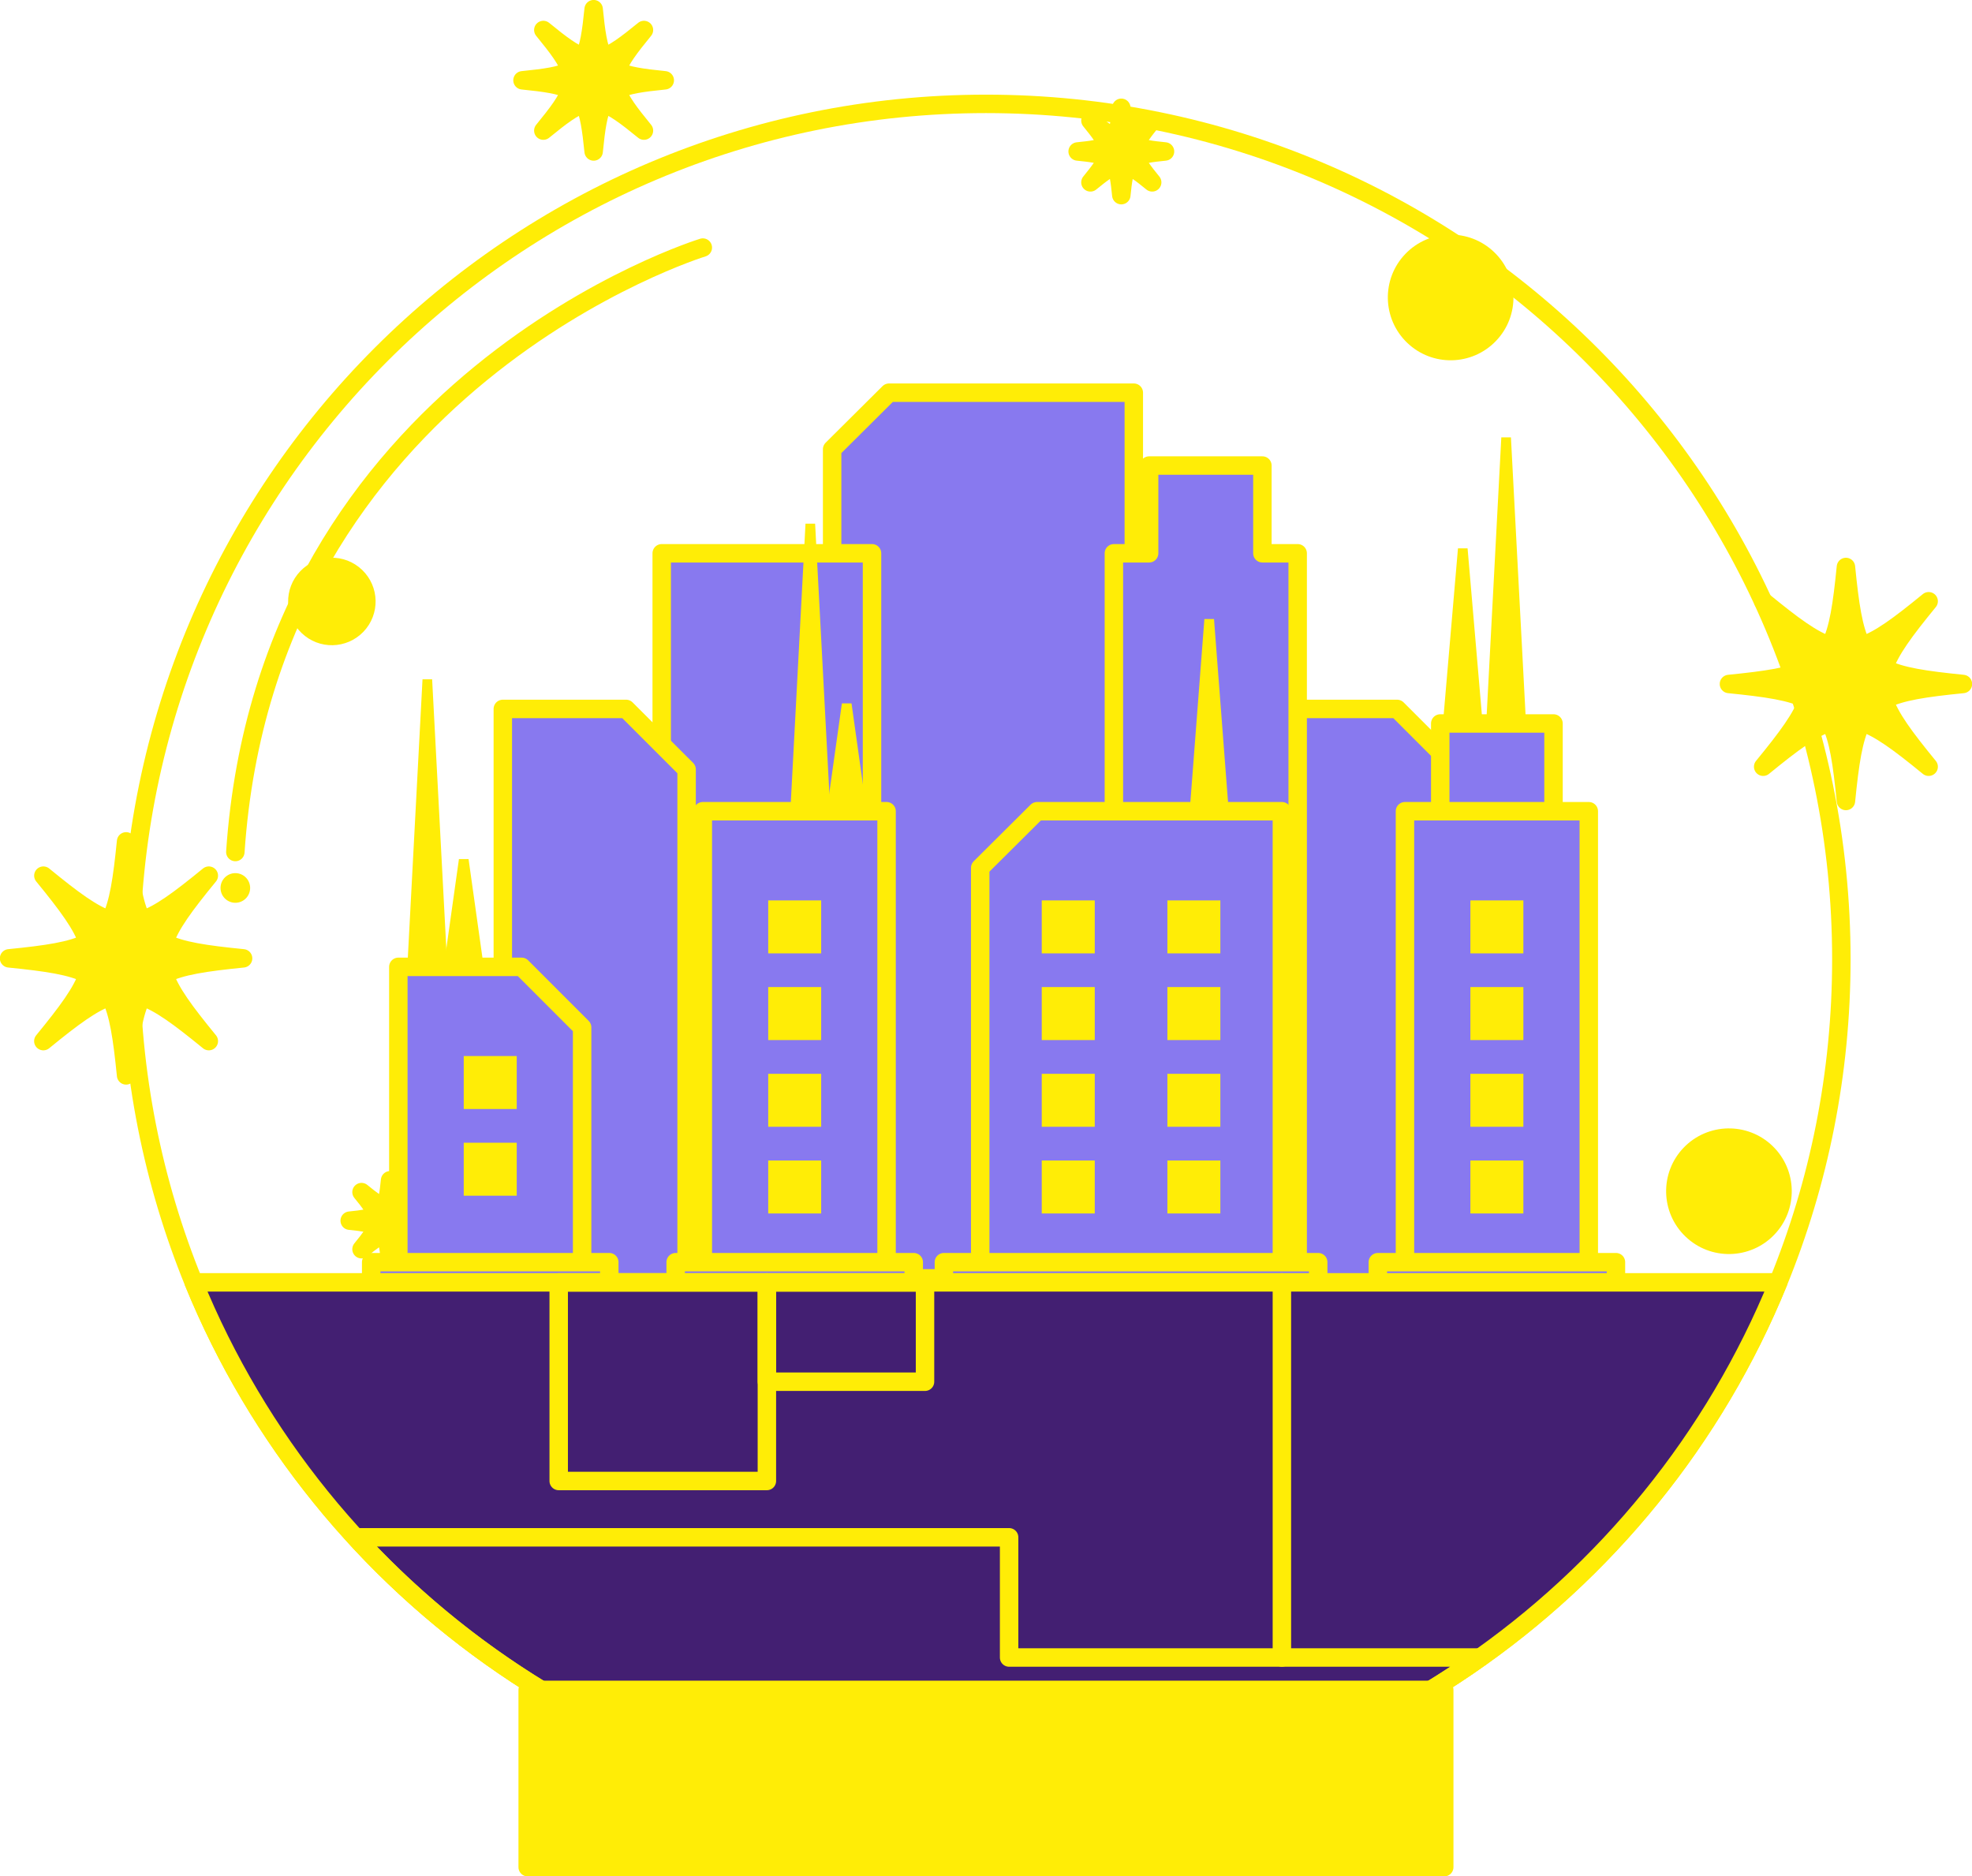 <?xml version="1.0" encoding="UTF-8" standalone="no"?><svg xmlns="http://www.w3.org/2000/svg" xmlns:xlink="http://www.w3.org/1999/xlink" fill="#000000" height="203.4" preserveAspectRatio="xMidYMid meet" version="1" viewBox="105.7 110.9 213.8 203.4" width="213.8" zoomAndPan="magnify"><g><g id="change1_1"><path d="M 123.508 216.504 C 125.289 215.59 127.945 215.203 132.055 214.789 C 127.945 214.383 125.289 213.992 123.508 213.082 C 124.121 211.172 125.723 209.02 128.34 205.824 C 125.145 208.438 122.992 210.043 121.082 210.656 C 120.168 208.875 119.781 206.219 119.371 202.109 C 118.957 206.219 118.57 208.875 117.656 210.656 C 115.746 210.043 113.594 208.438 110.402 205.824 C 113.016 209.02 114.617 211.172 115.23 213.082 C 113.449 213.992 110.793 214.383 106.684 214.789 C 110.793 215.203 113.449 215.59 115.23 216.504 C 114.617 218.414 113.012 220.566 110.398 223.762 C 113.594 221.148 115.746 219.547 117.656 218.93 C 118.57 220.715 118.957 223.371 119.371 227.477 C 119.781 223.371 120.168 220.715 121.082 218.93 C 122.992 219.547 125.145 221.152 128.34 223.762 C 125.727 220.566 124.121 218.414 123.508 216.504" fill="#ffed06"/></g><path d="M 1235.078 2086.961 C 1252.891 2096.102 1279.453 2099.969 1320.547 2104.109 C 1279.453 2108.172 1252.891 2112.078 1235.078 2121.18 C 1241.211 2140.281 1257.227 2161.805 1283.398 2193.758 C 1251.445 2167.625 1229.922 2151.57 1210.82 2145.438 C 1201.68 2163.25 1197.812 2189.812 1193.711 2230.906 C 1189.57 2189.812 1185.703 2163.25 1176.562 2145.438 C 1157.461 2151.57 1135.938 2167.625 1104.023 2193.758 C 1130.156 2161.805 1146.172 2140.281 1152.305 2121.18 C 1134.492 2112.078 1107.93 2108.172 1066.836 2104.109 C 1107.93 2099.969 1134.492 2096.102 1152.305 2086.961 C 1146.172 2067.859 1130.117 2046.336 1103.984 2014.383 C 1135.938 2040.516 1157.461 2056.531 1176.562 2062.703 C 1185.703 2044.852 1189.57 2018.289 1193.711 1977.234 C 1197.812 2018.289 1201.68 2044.852 1210.82 2062.703 C 1229.922 2056.531 1251.445 2040.477 1283.398 2014.383 C 1257.266 2046.336 1241.211 2067.859 1235.078 2086.961 Z M 1235.078 2086.961" fill="none" stroke="#ffed06" stroke-linejoin="round" stroke-miterlimit="10" stroke-width="20" transform="matrix(.1 0 0 -.1 0 425.2)"/><g id="change1_2"><path d="M 309.969 186.762 C 311.754 185.844 314.41 185.457 318.516 185.047 C 314.41 184.637 311.754 184.25 309.969 183.336 C 310.582 181.426 312.188 179.273 314.801 176.078 C 311.605 178.691 309.453 180.297 307.543 180.91 C 306.629 179.129 306.242 176.473 305.832 172.363 C 305.422 176.473 305.035 179.129 304.117 180.91 C 302.207 180.297 300.059 178.691 296.863 176.078 C 299.477 179.273 301.082 181.426 301.695 183.336 C 299.91 184.25 297.254 184.637 293.148 185.047 C 297.254 185.457 299.91 185.844 301.695 186.762 C 301.082 188.668 299.477 190.82 296.859 194.016 C 300.059 191.402 302.207 189.801 304.117 189.184 C 305.035 190.969 305.422 193.625 305.832 197.73 C 306.242 193.625 306.629 190.969 307.543 189.184 C 309.453 189.801 311.605 191.402 314.801 194.016 C 312.188 190.82 310.582 188.668 309.969 186.762" fill="#ffed06"/></g><path d="M 3099.688 2384.383 C 3117.539 2393.562 3144.102 2397.43 3185.156 2401.531 C 3144.102 2405.633 3117.539 2409.5 3099.688 2418.641 C 3105.82 2437.742 3121.875 2459.266 3148.008 2491.219 C 3116.055 2465.086 3094.531 2449.031 3075.43 2442.898 C 3066.289 2460.711 3062.422 2487.273 3058.32 2528.367 C 3054.219 2487.273 3050.352 2460.711 3041.172 2442.898 C 3022.07 2449.031 3000.586 2465.086 2968.633 2491.219 C 2994.766 2459.266 3010.82 2437.742 3016.953 2418.641 C 2999.102 2409.5 2972.539 2405.633 2931.484 2401.531 C 2972.539 2397.43 2999.102 2393.562 3016.953 2384.383 C 3010.82 2365.32 2994.766 2343.797 2968.594 2311.844 C 3000.586 2337.977 3022.07 2353.992 3041.172 2360.164 C 3050.352 2342.312 3054.219 2315.75 3058.32 2274.695 C 3062.422 2315.75 3066.289 2342.312 3075.43 2360.164 C 3094.531 2353.992 3116.055 2337.977 3148.008 2311.844 C 3121.875 2343.797 3105.82 2365.32 3099.688 2384.383 Z M 3099.688 2384.383" fill="none" stroke="#ffed06" stroke-linejoin="round" stroke-miterlimit="10" stroke-width="20" transform="matrix(.1 0 0 -.1 0 425.2)"/><g id="change1_3"><path d="M 205.969 292.352 C 207.055 291.793 208.668 291.559 211.164 291.309 C 208.668 291.059 207.055 290.824 205.969 290.27 C 206.34 289.105 207.316 287.801 208.906 285.852 C 206.965 287.445 205.656 288.418 204.496 288.793 C 203.938 287.707 203.703 286.094 203.453 283.598 C 203.203 286.094 202.969 287.711 202.41 288.793 C 201.25 288.418 199.941 287.445 198 285.852 C 199.586 287.801 200.562 289.105 200.938 290.27 C 199.852 290.824 198.238 291.059 195.738 291.309 C 198.238 291.559 199.852 291.793 200.938 292.352 C 200.562 293.512 199.586 294.82 197.996 296.766 C 199.941 295.176 201.25 294.199 202.41 293.824 C 202.969 294.91 203.203 296.527 203.453 299.023 C 203.703 296.527 203.938 294.91 204.496 293.824 C 205.656 294.199 206.965 295.176 208.906 296.766 C 207.316 294.82 206.34 293.512 205.969 292.352" fill="#ffed06"/></g><path d="M 2059.688 1328.484 C 2070.547 1334.07 2086.68 1336.414 2111.641 1338.914 C 2086.68 1341.414 2070.547 1343.758 2059.688 1349.305 C 2063.398 1360.945 2073.164 1373.992 2089.062 1393.484 C 2069.648 1377.547 2056.562 1367.82 2044.961 1364.07 C 2039.375 1374.93 2037.031 1391.062 2034.531 1416.023 C 2032.031 1391.062 2029.688 1374.891 2024.102 1364.07 C 2012.5 1367.82 1999.414 1377.547 1980 1393.484 C 1995.859 1373.992 2005.625 1360.945 2009.375 1349.305 C 1998.516 1343.758 1982.383 1341.414 1957.383 1338.914 C 1982.383 1336.414 1998.516 1334.07 2009.375 1328.484 C 2005.625 1316.883 1995.859 1303.797 1979.961 1284.344 C 1999.414 1300.242 2012.5 1310.008 2024.102 1313.758 C 2029.688 1302.898 2032.031 1286.727 2034.531 1261.766 C 2037.031 1286.727 2039.375 1302.898 2044.961 1313.758 C 2056.562 1310.008 2069.648 1300.242 2089.062 1284.344 C 2073.164 1303.797 2063.398 1316.883 2059.688 1328.484 Z M 2059.688 1328.484" fill="none" stroke="#ffed06" stroke-linejoin="round" stroke-miterlimit="10" stroke-width="20" transform="matrix(.1 0 0 -.1 0 425.2)"/><g id="change1_4"><path d="M 172.574 120.648 C 173.66 120.09 175.273 119.855 177.773 119.605 C 175.273 119.355 173.66 119.121 172.574 118.562 C 172.949 117.402 173.926 116.094 175.516 114.152 C 173.57 115.742 172.262 116.715 171.102 117.09 C 170.543 116.004 170.309 114.391 170.062 111.895 C 169.809 114.391 169.574 116.008 169.016 117.09 C 167.855 116.715 166.547 115.742 164.605 114.152 C 166.195 116.094 167.172 117.402 167.547 118.562 C 166.457 119.121 164.844 119.355 162.348 119.605 C 164.844 119.855 166.457 120.09 167.543 120.648 C 167.172 121.809 166.191 123.117 164.605 125.059 C 166.547 123.469 167.855 122.496 169.016 122.121 C 169.574 123.207 169.809 124.82 170.062 127.32 C 170.309 124.82 170.543 123.207 171.102 122.121 C 172.262 122.496 173.57 123.469 175.516 125.059 C 173.926 123.117 172.949 121.809 172.574 120.648" fill="#ffed06"/></g><path d="M 1725.742 3045.516 C 1736.602 3051.102 1752.734 3053.445 1777.734 3055.945 C 1752.734 3058.445 1736.602 3060.789 1725.742 3066.375 C 1729.492 3077.977 1739.258 3091.062 1755.156 3110.477 C 1735.703 3094.578 1722.617 3084.852 1711.016 3081.102 C 1705.43 3091.961 1703.086 3108.094 1700.625 3133.055 C 1698.086 3108.094 1695.742 3091.922 1690.156 3081.102 C 1678.555 3084.852 1665.469 3094.578 1646.055 3110.477 C 1661.953 3091.062 1671.719 3077.977 1675.469 3066.375 C 1664.57 3060.789 1648.438 3058.445 1623.477 3055.945 C 1648.438 3053.445 1664.57 3051.102 1675.43 3045.516 C 1671.719 3033.914 1661.914 3020.828 1646.055 3001.414 C 1665.469 3017.312 1678.555 3027.039 1690.156 3030.789 C 1695.742 3019.93 1698.086 3003.797 1700.625 2978.797 C 1703.086 3003.797 1705.43 3019.93 1711.016 3030.789 C 1722.617 3027.039 1735.703 3017.312 1755.156 3001.414 C 1739.258 3020.828 1729.492 3033.914 1725.742 3045.516 Z M 1725.742 3045.516" fill="none" stroke="#ffed06" stroke-linejoin="round" stroke-miterlimit="10" stroke-width="20" transform="matrix(.1 0 0 -.1 0 425.2)"/><g id="change1_5"><path d="M 228.812 127.961 C 229.48 127.617 230.473 127.473 232.008 127.32 C 230.473 127.168 229.48 127.023 228.812 126.68 C 229.043 125.969 229.645 125.164 230.617 123.969 C 229.426 124.945 228.621 125.543 227.91 125.777 C 227.566 125.109 227.426 124.117 227.27 122.586 C 227.117 124.117 226.973 125.109 226.629 125.777 C 225.918 125.543 225.113 124.945 223.922 123.969 C 224.898 125.164 225.496 125.969 225.727 126.68 C 225.059 127.023 224.066 127.168 222.535 127.32 C 224.066 127.473 225.059 127.617 225.727 127.961 C 225.496 128.672 224.895 129.473 223.922 130.668 C 225.113 129.691 225.918 129.094 226.629 128.867 C 226.973 129.527 227.117 130.52 227.27 132.055 C 227.426 130.52 227.566 129.527 227.91 128.867 C 228.621 129.094 229.426 129.691 230.617 130.668 C 229.645 129.473 229.043 128.672 228.812 127.961" fill="#ffed06"/></g><path d="M 2288.125 2972.391 C 2294.805 2975.828 2304.727 2977.273 2320.078 2978.797 C 2304.727 2980.32 2294.805 2981.766 2288.125 2985.203 C 2290.43 2992.312 2296.445 3000.359 2306.172 3012.312 C 2294.258 3002.547 2286.211 2996.57 2279.102 2994.227 C 2275.664 3000.906 2274.258 3010.828 2272.695 3026.141 C 2271.172 3010.828 2269.727 3000.906 2266.289 2994.227 C 2259.18 2996.57 2251.133 3002.547 2239.219 3012.312 C 2248.984 3000.359 2254.961 2992.312 2257.266 2985.203 C 2250.586 2981.766 2240.664 2980.32 2225.352 2978.797 C 2240.664 2977.273 2250.586 2975.828 2257.266 2972.391 C 2254.961 2965.281 2248.945 2957.273 2239.219 2945.32 C 2251.133 2955.086 2259.18 2961.062 2266.289 2963.328 C 2269.727 2956.727 2271.172 2946.805 2272.695 2931.453 C 2274.258 2946.805 2275.664 2956.727 2279.102 2963.328 C 2286.211 2961.062 2294.258 2955.086 2306.172 2945.32 C 2296.445 2957.273 2290.43 2965.281 2288.125 2972.391 Z M 2288.125 2972.391" fill="none" stroke="#ffed06" stroke-linejoin="round" stroke-miterlimit="10" stroke-width="20" transform="matrix(.1 0 0 -.1 0 425.2)"/><g id="change1_6"><path d="M 149.418 243.816 C 150.035 243.5 150.953 243.367 152.371 243.227 C 150.953 243.082 150.035 242.949 149.418 242.633 C 149.629 241.977 150.184 241.234 151.086 240.129 C 149.984 241.031 149.242 241.582 148.582 241.797 C 148.27 241.184 148.133 240.266 147.992 238.848 C 147.852 240.266 147.715 241.184 147.398 241.797 C 146.742 241.582 145.996 241.031 144.895 240.129 C 145.797 241.234 146.352 241.977 146.562 242.633 C 145.949 242.949 145.031 243.082 143.613 243.227 C 145.031 243.367 145.949 243.5 146.562 243.816 C 146.352 244.473 145.797 245.215 144.895 246.32 C 145.996 245.418 146.742 244.863 147.398 244.652 C 147.715 245.27 147.852 246.184 147.992 247.602 C 148.133 246.184 148.27 245.27 148.582 244.652 C 149.242 244.863 149.984 245.418 151.086 246.32 C 150.184 245.215 149.629 244.473 149.418 243.816" fill="#ffed06"/></g><path d="M 1494.18 1813.836 C 1500.352 1817 1509.531 1818.328 1523.711 1819.734 C 1509.531 1821.18 1500.352 1822.508 1494.18 1825.672 C 1496.289 1832.234 1501.836 1839.656 1510.859 1850.711 C 1499.844 1841.688 1492.422 1836.18 1485.82 1834.031 C 1482.695 1840.164 1481.328 1849.344 1479.922 1863.523 C 1478.516 1849.344 1477.148 1840.164 1473.984 1834.031 C 1467.422 1836.18 1459.961 1841.688 1448.945 1850.711 C 1457.969 1839.656 1463.516 1832.234 1465.625 1825.672 C 1459.492 1822.508 1450.312 1821.18 1436.133 1819.734 C 1450.312 1818.328 1459.492 1817 1465.625 1813.836 C 1463.516 1807.273 1457.969 1799.852 1448.945 1788.797 C 1459.961 1797.82 1467.422 1803.367 1473.984 1805.477 C 1477.148 1799.305 1478.516 1790.164 1479.922 1775.984 C 1481.328 1790.164 1482.695 1799.305 1485.82 1805.477 C 1492.422 1803.367 1499.844 1797.82 1510.859 1788.797 C 1501.836 1799.852 1496.289 1807.273 1494.18 1813.836 Z M 1494.18 1813.836" fill="none" stroke="#ffed06" stroke-linejoin="round" stroke-miterlimit="10" stroke-width="20" transform="matrix(.1 0 0 -.1 0 425.2)"/><g id="change1_7"><path d="M 267.168 147.168 C 264.945 149.484 261.27 149.562 258.953 147.336 C 256.637 145.113 256.562 141.434 258.785 139.121 C 261.008 136.805 264.688 136.73 267 138.953 C 269.316 141.176 269.391 144.855 267.168 147.168" fill="#ffed06"/></g><path d="M 2671.68 2780.32 C 2649.453 2757.156 2612.695 2756.375 2589.531 2778.641 C 2566.367 2800.867 2565.625 2837.664 2587.852 2860.789 C 2610.078 2883.953 2646.875 2884.695 2670 2862.469 C 2693.164 2840.242 2693.906 2803.445 2671.68 2780.32 Z M 2671.68 2780.32" fill="none" stroke="#ffed06" stroke-linejoin="round" stroke-miterlimit="10" stroke-width="20" transform="matrix(.1 0 0 -.1 0 425.2)"/><g id="change1_8"><path d="M 297.34 244.059 C 295.117 246.371 291.438 246.449 289.125 244.223 C 286.809 242 286.734 238.324 288.957 236.008 C 291.18 233.695 294.855 233.621 297.172 235.84 C 299.488 238.062 299.562 241.742 297.34 244.059" fill="#ffed06"/></g><path d="M 2973.398 1811.414 C 2951.172 1788.289 2914.375 1787.508 2891.25 1809.773 C 2868.086 1832 2867.344 1868.758 2889.57 1891.922 C 2911.797 1915.047 2948.555 1915.789 2971.719 1893.602 C 2994.883 1871.375 2995.625 1834.578 2973.398 1811.414 Z M 2973.398 1811.414" fill="none" stroke="#ffed06" stroke-linejoin="round" stroke-miterlimit="10" stroke-width="20" transform="matrix(.1 0 0 -.1 0 425.2)"/><g id="change1_9"><path d="M 225.746 273.703 C 222.297 277.297 216.586 277.414 212.988 273.965 C 209.395 270.516 209.281 264.801 212.73 261.211 C 216.18 257.617 221.891 257.5 225.484 260.949 C 229.078 264.402 229.195 270.109 225.746 273.703" fill="#ffed06"/></g><path d="M 2257.461 1514.969 C 2222.969 1479.031 2165.859 1477.859 2129.883 1512.352 C 2093.945 1546.844 2092.812 1603.992 2127.305 1639.891 C 2161.797 1675.828 2218.906 1677 2254.844 1642.508 C 2290.781 1607.977 2291.953 1550.906 2257.461 1514.969 Z M 2257.461 1514.969" fill="none" stroke="#ffed06" stroke-linejoin="round" stroke-miterlimit="10" stroke-width="20" transform="matrix(.1 0 0 -.1 0 425.2)"/><g id="change1_10"><path d="M 144.379 178.695 C 142.945 180.184 140.578 180.234 139.09 178.801 C 137.598 177.371 137.547 175 138.98 173.508 C 140.41 172.02 142.781 171.969 144.27 173.402 C 145.762 174.832 145.812 177.203 144.379 178.695" fill="#ffed06"/></g><path d="M 1443.789 2465.047 C 1429.453 2450.164 1405.781 2449.656 1390.898 2463.992 C 1375.977 2478.289 1375.469 2502 1389.805 2516.922 C 1404.102 2531.805 1427.812 2532.312 1442.695 2517.977 C 1457.617 2503.68 1458.125 2479.969 1443.789 2465.047 Z M 1443.789 2465.047" fill="none" stroke="#ffed06" stroke-linejoin="round" stroke-miterlimit="10" stroke-width="20" transform="matrix(.1 0 0 -.1 0 425.2)"/><g id="change2_1"><path d="M 228.625 249.48 L 228.625 153.469 L 202.086 153.469 C 200.035 155.516 197.977 157.559 195.918 159.602 L 195.918 249.48 L 228.625 249.48" fill="#8879ef"/></g><path d="M 2286.25 1757.195 L 2286.25 2717.312 L 2020.859 2717.312 C 2000.352 2696.844 1979.766 2676.414 1959.18 2655.984 L 1959.18 1757.195 Z M 2286.25 1757.195" fill="none" stroke="#ffed06" stroke-linecap="round" stroke-linejoin="round" stroke-miterlimit="10" stroke-width="20" transform="matrix(.1 0 0 -.1 0 425.2)"/><g id="change2_2"><path d="M 200.242 252.109 L 200.242 170.879 L 177.441 170.879 L 177.441 252.109 L 200.242 252.109" fill="#8879ef"/></g><path d="M 2002.422 1730.906 L 2002.422 2543.211 L 1774.414 2543.211 L 1774.414 1730.906 Z M 2002.422 1730.906" fill="none" stroke="#ffed06" stroke-linecap="round" stroke-linejoin="round" stroke-miterlimit="10" stroke-width="20" transform="matrix(.1 0 0 -.1 0 425.2)"/><g id="change2_3"><path d="M 180.141 252.109 L 180.141 194.309 L 173.578 187.75 L 160.215 187.75 L 160.215 252.109 L 180.141 252.109" fill="#8879ef"/></g><path d="M 1801.406 1730.906 L 1801.406 2308.914 L 1735.781 2374.5 L 1602.148 2374.5 L 1602.148 1730.906 Z M 1801.406 1730.906" fill="none" stroke="#ffed06" stroke-linecap="round" stroke-linejoin="round" stroke-miterlimit="10" stroke-width="20" transform="matrix(.1 0 0 -.1 0 425.2)"/><g id="change2_4"><path d="M 263.73 252.109 L 263.73 194.309 L 257.172 187.75 L 243.805 187.75 L 243.805 252.109 L 263.73 252.109" fill="#8879ef"/></g><path d="M 2637.305 1730.906 L 2637.305 2308.914 L 2571.719 2374.5 L 2438.047 2374.5 L 2438.047 1730.906 Z M 2637.305 1730.906" fill="none" stroke="#ffed06" stroke-linecap="round" stroke-linejoin="round" stroke-miterlimit="10" stroke-width="20" transform="matrix(.1 0 0 -.1 0 425.2)"/><g id="change2_5"><path d="M 246.391 252.109 L 246.391 170.879 L 242.566 170.879 L 242.566 161.367 L 230.285 161.367 L 230.285 170.879 L 226.465 170.879 L 226.465 252.109 L 246.391 252.109" fill="#8879ef"/></g><path d="M 2463.906 1730.906 L 2463.906 2543.211 L 2425.664 2543.211 L 2425.664 2638.328 L 2302.852 2638.328 L 2302.852 2543.211 L 2264.648 2543.211 L 2264.648 1730.906 Z M 2463.906 1730.906" fill="none" stroke="#ffed06" stroke-linecap="round" stroke-linejoin="round" stroke-miterlimit="10" stroke-width="20" transform="matrix(.1 0 0 -.1 0 425.2)"/><g id="change2_6"><path d="M 244.68 249.48 L 244.68 198.84 L 218.141 198.84 C 216.09 200.887 214.031 202.934 211.973 204.973 L 211.973 249.48 L 244.68 249.48" fill="#8879ef"/></g><path d="M 2446.797 1757.195 L 2446.797 2263.602 L 2181.406 2263.602 C 2160.898 2243.133 2140.312 2222.664 2119.727 2202.273 L 2119.727 1757.195 Z M 2446.797 1757.195" fill="none" stroke="#ffed06" stroke-linecap="round" stroke-linejoin="round" stroke-miterlimit="10" stroke-width="20" transform="matrix(.1 0 0 -.1 0 425.2)"/><g id="change3_1"><path d="M 224.391 214.25 L 218.645 214.25 L 218.645 208.508 L 224.391 208.508 L 224.391 214.25" fill="#ffed06"/></g><g id="change3_2"><path d="M 224.391 223.648 L 218.645 223.648 L 218.645 217.902 L 224.391 217.902 L 224.391 223.648" fill="#ffed06"/></g><g id="change3_3"><path d="M 224.391 233.047 L 218.645 233.047 L 218.645 227.305 L 224.391 227.305 L 224.391 233.047" fill="#ffed06"/></g><g id="change3_4"><path d="M 224.391 242.445 L 218.645 242.445 L 218.645 236.703 L 224.391 236.703 L 224.391 242.445" fill="#ffed06"/></g><g id="change3_5"><path d="M 238.008 214.25 L 232.266 214.25 L 232.266 208.508 L 238.008 208.508 L 238.008 214.25" fill="#ffed06"/></g><g id="change3_6"><path d="M 238.008 223.648 L 232.266 223.648 L 232.266 217.902 L 238.008 217.902 L 238.008 223.648" fill="#ffed06"/></g><g id="change3_7"><path d="M 238.008 233.047 L 232.266 233.047 L 232.266 227.305 L 238.008 227.305 L 238.008 233.047" fill="#ffed06"/></g><g id="change3_8"><path d="M 238.008 242.445 L 232.266 242.445 L 232.266 236.703 L 238.008 236.703 L 238.008 242.445" fill="#ffed06"/></g><g id="change2_7"><path d="M 248.617 252.109 L 208.035 252.109 L 208.035 247.727 L 248.617 247.727 L 248.617 252.109" fill="#8879ef"/></g><path d="M 2486.172 1730.906 L 2080.352 1730.906 L 2080.352 1774.734 L 2486.172 1774.734 Z M 2486.172 1730.906" fill="none" stroke="#ffed06" stroke-linecap="round" stroke-linejoin="round" stroke-miterlimit="10" stroke-width="20" transform="matrix(.1 0 0 -.1 0 425.2)"/><g id="change3_9"><path d="M 234.633 199.465 L 236.277 178.004 L 237.32 178.004 L 238.965 199.465 L 234.633 199.465" fill="#ffed06"/></g><g id="change2_8"><path d="M 201.82 249.48 L 201.82 198.84 L 181.898 198.84 L 181.898 249.48 L 201.82 249.48" fill="#8879ef"/></g><path d="M 2018.203 1757.195 L 2018.203 2263.602 L 1818.984 2263.602 L 1818.984 1757.195 Z M 2018.203 1757.195" fill="none" stroke="#ffed06" stroke-linecap="round" stroke-linejoin="round" stroke-miterlimit="10" stroke-width="20" transform="matrix(.1 0 0 -.1 0 425.2)"/><g id="change3_10"><path d="M 194.73 214.25 L 188.988 214.25 L 188.988 208.508 L 194.73 208.508 L 194.73 214.25" fill="#ffed06"/></g><g id="change3_11"><path d="M 194.73 223.648 L 188.988 223.648 L 188.988 217.902 L 194.73 217.902 L 194.73 223.648" fill="#ffed06"/></g><g id="change3_12"><path d="M 194.73 233.047 L 188.988 233.047 L 188.988 227.305 L 194.73 227.305 L 194.73 233.047" fill="#ffed06"/></g><g id="change3_13"><path d="M 194.73 242.445 L 188.988 242.445 L 188.988 236.703 L 194.73 236.703 L 194.73 242.445" fill="#ffed06"/></g><g id="change2_9"><path d="M 204.766 252.109 L 178.953 252.109 L 178.953 247.727 L 204.766 247.727 L 204.766 252.109" fill="#8879ef"/></g><path d="M 2047.656 1730.906 L 1789.531 1730.906 L 1789.531 1774.734 L 2047.656 1774.734 Z M 2047.656 1730.906" fill="none" stroke="#ffed06" stroke-linecap="round" stroke-linejoin="round" stroke-miterlimit="10" stroke-width="20" transform="matrix(.1 0 0 -.1 0 425.2)"/><g id="change3_14"><path d="M 191.387 198.84 L 193.031 167.668 L 194.074 167.668 L 195.719 198.84 L 191.387 198.84" fill="#ffed06"/></g><g id="change3_15"><path d="M 195.332 198.84 L 196.977 187.148 L 198.02 187.148 L 199.664 198.84 L 195.332 198.84" fill="#ffed06"/></g><g id="change2_10"><path d="M 168.812 249.48 L 168.812 222.273 L 162.254 215.711 L 148.887 215.711 L 148.887 249.48 L 168.812 249.48" fill="#8879ef"/></g><path d="M 1688.125 1757.195 L 1688.125 2029.266 L 1622.539 2094.891 L 1488.867 2094.891 L 1488.867 1757.195 Z M 1688.125 1757.195" fill="none" stroke="#ffed06" stroke-linecap="round" stroke-linejoin="round" stroke-miterlimit="10" stroke-width="20" transform="matrix(.1 0 0 -.1 0 425.2)"/><g id="change3_16"><path d="M 161.723 231.121 L 155.977 231.121 L 155.977 225.379 L 161.723 225.379 L 161.723 231.121" fill="#ffed06"/></g><g id="change3_17"><path d="M 161.723 240.52 L 155.977 240.52 L 155.977 234.777 L 161.723 234.777 L 161.723 240.52" fill="#ffed06"/></g><g id="change2_11"><path d="M 171.758 252.109 L 145.941 252.109 L 145.941 247.727 L 171.758 247.727 L 171.758 252.109" fill="#8879ef"/></g><path d="M 1717.578 1730.906 L 1459.414 1730.906 L 1459.414 1774.734 L 1717.578 1774.734 Z M 1717.578 1730.906" fill="none" stroke="#ffed06" stroke-linecap="round" stroke-linejoin="round" stroke-miterlimit="10" stroke-width="20" transform="matrix(.1 0 0 -.1 0 425.2)"/><g id="change3_18"><path d="M 149.863 215.711 L 151.508 184.539 L 152.551 184.539 L 154.195 215.711 L 149.863 215.711" fill="#ffed06"/></g><g id="change3_19"><path d="M 153.812 215.711 L 155.457 204.023 L 156.5 204.023 L 158.145 215.711 L 153.812 215.711" fill="#ffed06"/></g><g id="change2_12"><path d="M 277.953 249.48 L 277.953 198.84 L 258.023 198.84 L 258.023 249.48 L 277.953 249.48" fill="#8879ef"/></g><path d="M 2779.531 1757.195 L 2779.531 2263.602 L 2580.234 2263.602 L 2580.234 1757.195 Z M 2779.531 1757.195" fill="none" stroke="#ffed06" stroke-linecap="round" stroke-linejoin="round" stroke-miterlimit="10" stroke-width="20" transform="matrix(.1 0 0 -.1 0 425.2)"/><g id="change3_20"><path d="M 270.859 214.25 L 265.117 214.25 L 265.117 208.508 L 270.859 208.508 L 270.859 214.25" fill="#ffed06"/></g><g id="change3_21"><path d="M 270.859 223.648 L 265.117 223.648 L 265.117 217.902 L 270.859 217.902 L 270.859 223.648" fill="#ffed06"/></g><g id="change3_22"><path d="M 270.859 233.047 L 265.117 233.047 L 265.117 227.305 L 270.859 227.305 L 270.859 233.047" fill="#ffed06"/></g><g id="change3_23"><path d="M 270.859 242.445 L 265.117 242.445 L 265.117 236.703 L 270.859 236.703 L 270.859 242.445" fill="#ffed06"/></g><g id="change2_13"><path d="M 261.848 189.328 L 261.848 198.84 L 274.129 198.84 L 274.129 189.328 L 261.848 189.328" fill="#8879ef"/></g><path d="M 2618.477 2358.719 L 2618.477 2263.602 L 2741.289 2263.602 L 2741.289 2358.719 Z M 2618.477 2358.719" fill="none" stroke="#ffed06" stroke-linecap="round" stroke-linejoin="round" stroke-miterlimit="10" stroke-width="20" transform="matrix(.1 0 0 -.1 0 425.2)"/><g id="change2_14"><path d="M 280.898 252.109 L 255.082 252.109 L 255.082 247.727 L 280.898 247.727 L 280.898 252.109" fill="#8879ef"/></g><path d="M 2808.984 1730.906 L 2550.82 1730.906 L 2550.82 1774.734 L 2808.984 1774.734 Z M 2808.984 1730.906" fill="none" stroke="#ffed06" stroke-linecap="round" stroke-linejoin="round" stroke-miterlimit="10" stroke-width="20" transform="matrix(.1 0 0 -.1 0 425.2)"/><g id="change3_24"><path d="M 266.824 189.484 L 268.469 158.312 L 269.512 158.312 L 271.156 189.484 L 266.824 189.484" fill="#ffed06"/></g><g id="change3_25"><path d="M 262.125 189.484 L 263.77 170.344 L 264.812 170.344 L 266.457 189.484 L 262.125 189.484" fill="#ffed06"/></g><path d="M 3053.359 2103.055 C 3053.359 1979.148 3029.062 1860.906 2984.922 1752.859 C 2846.758 1414.266 2514.258 1175.75 2125.977 1175.75 C 1737.773 1175.75 1405.273 1414.266 1266.992 1752.859 C 1222.93 1860.906 1198.672 1979.148 1198.672 2103.055 C 1198.672 2615.281 1613.867 3030.398 2125.977 3030.398 C 2638.164 3030.398 3053.359 2615.281 3053.359 2103.055 Z M 3053.359 2103.055" fill="none" stroke="#ffed06" stroke-linecap="round" stroke-linejoin="round" stroke-miterlimit="10" stroke-width="20" transform="matrix(.1 0 0 -.1 0 425.2)"/><g id="change4_1"><path d="M 298.492 249.914 C 284.676 283.773 251.426 307.625 212.598 307.625 C 173.777 307.625 140.527 283.773 126.699 249.914 L 298.492 249.914" fill="#431f72"/></g><path d="M 2984.922 1752.859 C 2846.758 1414.266 2514.258 1175.75 2125.977 1175.75 C 1737.773 1175.75 1405.273 1414.266 1266.992 1752.859 Z M 2984.922 1752.859" fill="none" stroke="#ffed06" stroke-linejoin="round" stroke-miterlimit="10" stroke-width="20" transform="matrix(.1 0 0 -.1 0 425.2)"/><path d="M 2151.055 1346.18 L 2151.055 1476.492 L 1442.5 1476.492 C 1612.031 1291.688 1855.43 1175.75 2125.977 1175.75 C 2325.586 1175.75 2510.312 1238.875 2661.602 1346.18 Z M 2151.055 1346.18" fill="none" stroke="#ffed06" stroke-linecap="round" stroke-linejoin="round" stroke-miterlimit="10" stroke-width="20" transform="matrix(.1 0 0 -.1 0 425.2)"/><path d="M 1818.984 2874.617 C 1818.984 2874.617 1346.602 2729.93 1312.148 2219.383" fill="none" stroke="#ffed06" stroke-linecap="round" stroke-linejoin="round" stroke-miterlimit="10" stroke-width="20" transform="matrix(.1 0 0 -.1 0 425.2)"/><g id="change3_26"><path d="M 132.82 207.156 C 132.82 208.047 132.102 208.766 131.215 208.766 C 130.328 208.766 129.609 208.047 129.609 207.156 C 129.609 206.273 130.328 205.551 131.215 205.551 C 132.102 205.551 132.82 206.273 132.82 207.156" fill="#ffed06"/></g><path d="M 2446.797 1346.18 L 2446.797 1752.82" fill="none" stroke="#ffed06" stroke-linecap="round" stroke-linejoin="round" stroke-miterlimit="10" stroke-width="20" transform="matrix(.1 0 0 -.1 0 425.2)"/><g id="change1_11"><path d="M 262.281 313.309 L 162.91 313.309 L 162.91 294.094 L 262.281 294.094 L 262.281 313.309" fill="#ffed06"/></g><path d="M 2622.812 1118.914 L 1629.102 1118.914 L 1629.102 1311.062 L 2622.812 1311.062 Z M 2622.812 1118.914" fill="none" stroke="#ffed06" stroke-linejoin="round" stroke-miterlimit="10" stroke-width="20" transform="matrix(.1 0 0 -.1 0 425.2)"/><path d="M 1888.438 1537.547 L 1662.734 1537.547 L 1662.734 1752.82 L 1888.438 1752.82 Z M 1888.438 1537.547" fill="none" stroke="#ffed06" stroke-linecap="round" stroke-linejoin="round" stroke-miterlimit="10" stroke-width="20" transform="matrix(.1 0 0 -.1 0 425.2)"/><path d="M 2059.883 1752.82 L 1888.438 1752.82 L 1888.438 1645.164 L 2059.883 1645.164 Z M 2059.883 1752.82" fill="none" stroke="#ffed06" stroke-linecap="round" stroke-linejoin="round" stroke-miterlimit="10" stroke-width="20" transform="matrix(.1 0 0 -.1 0 425.2)"/></g></svg>